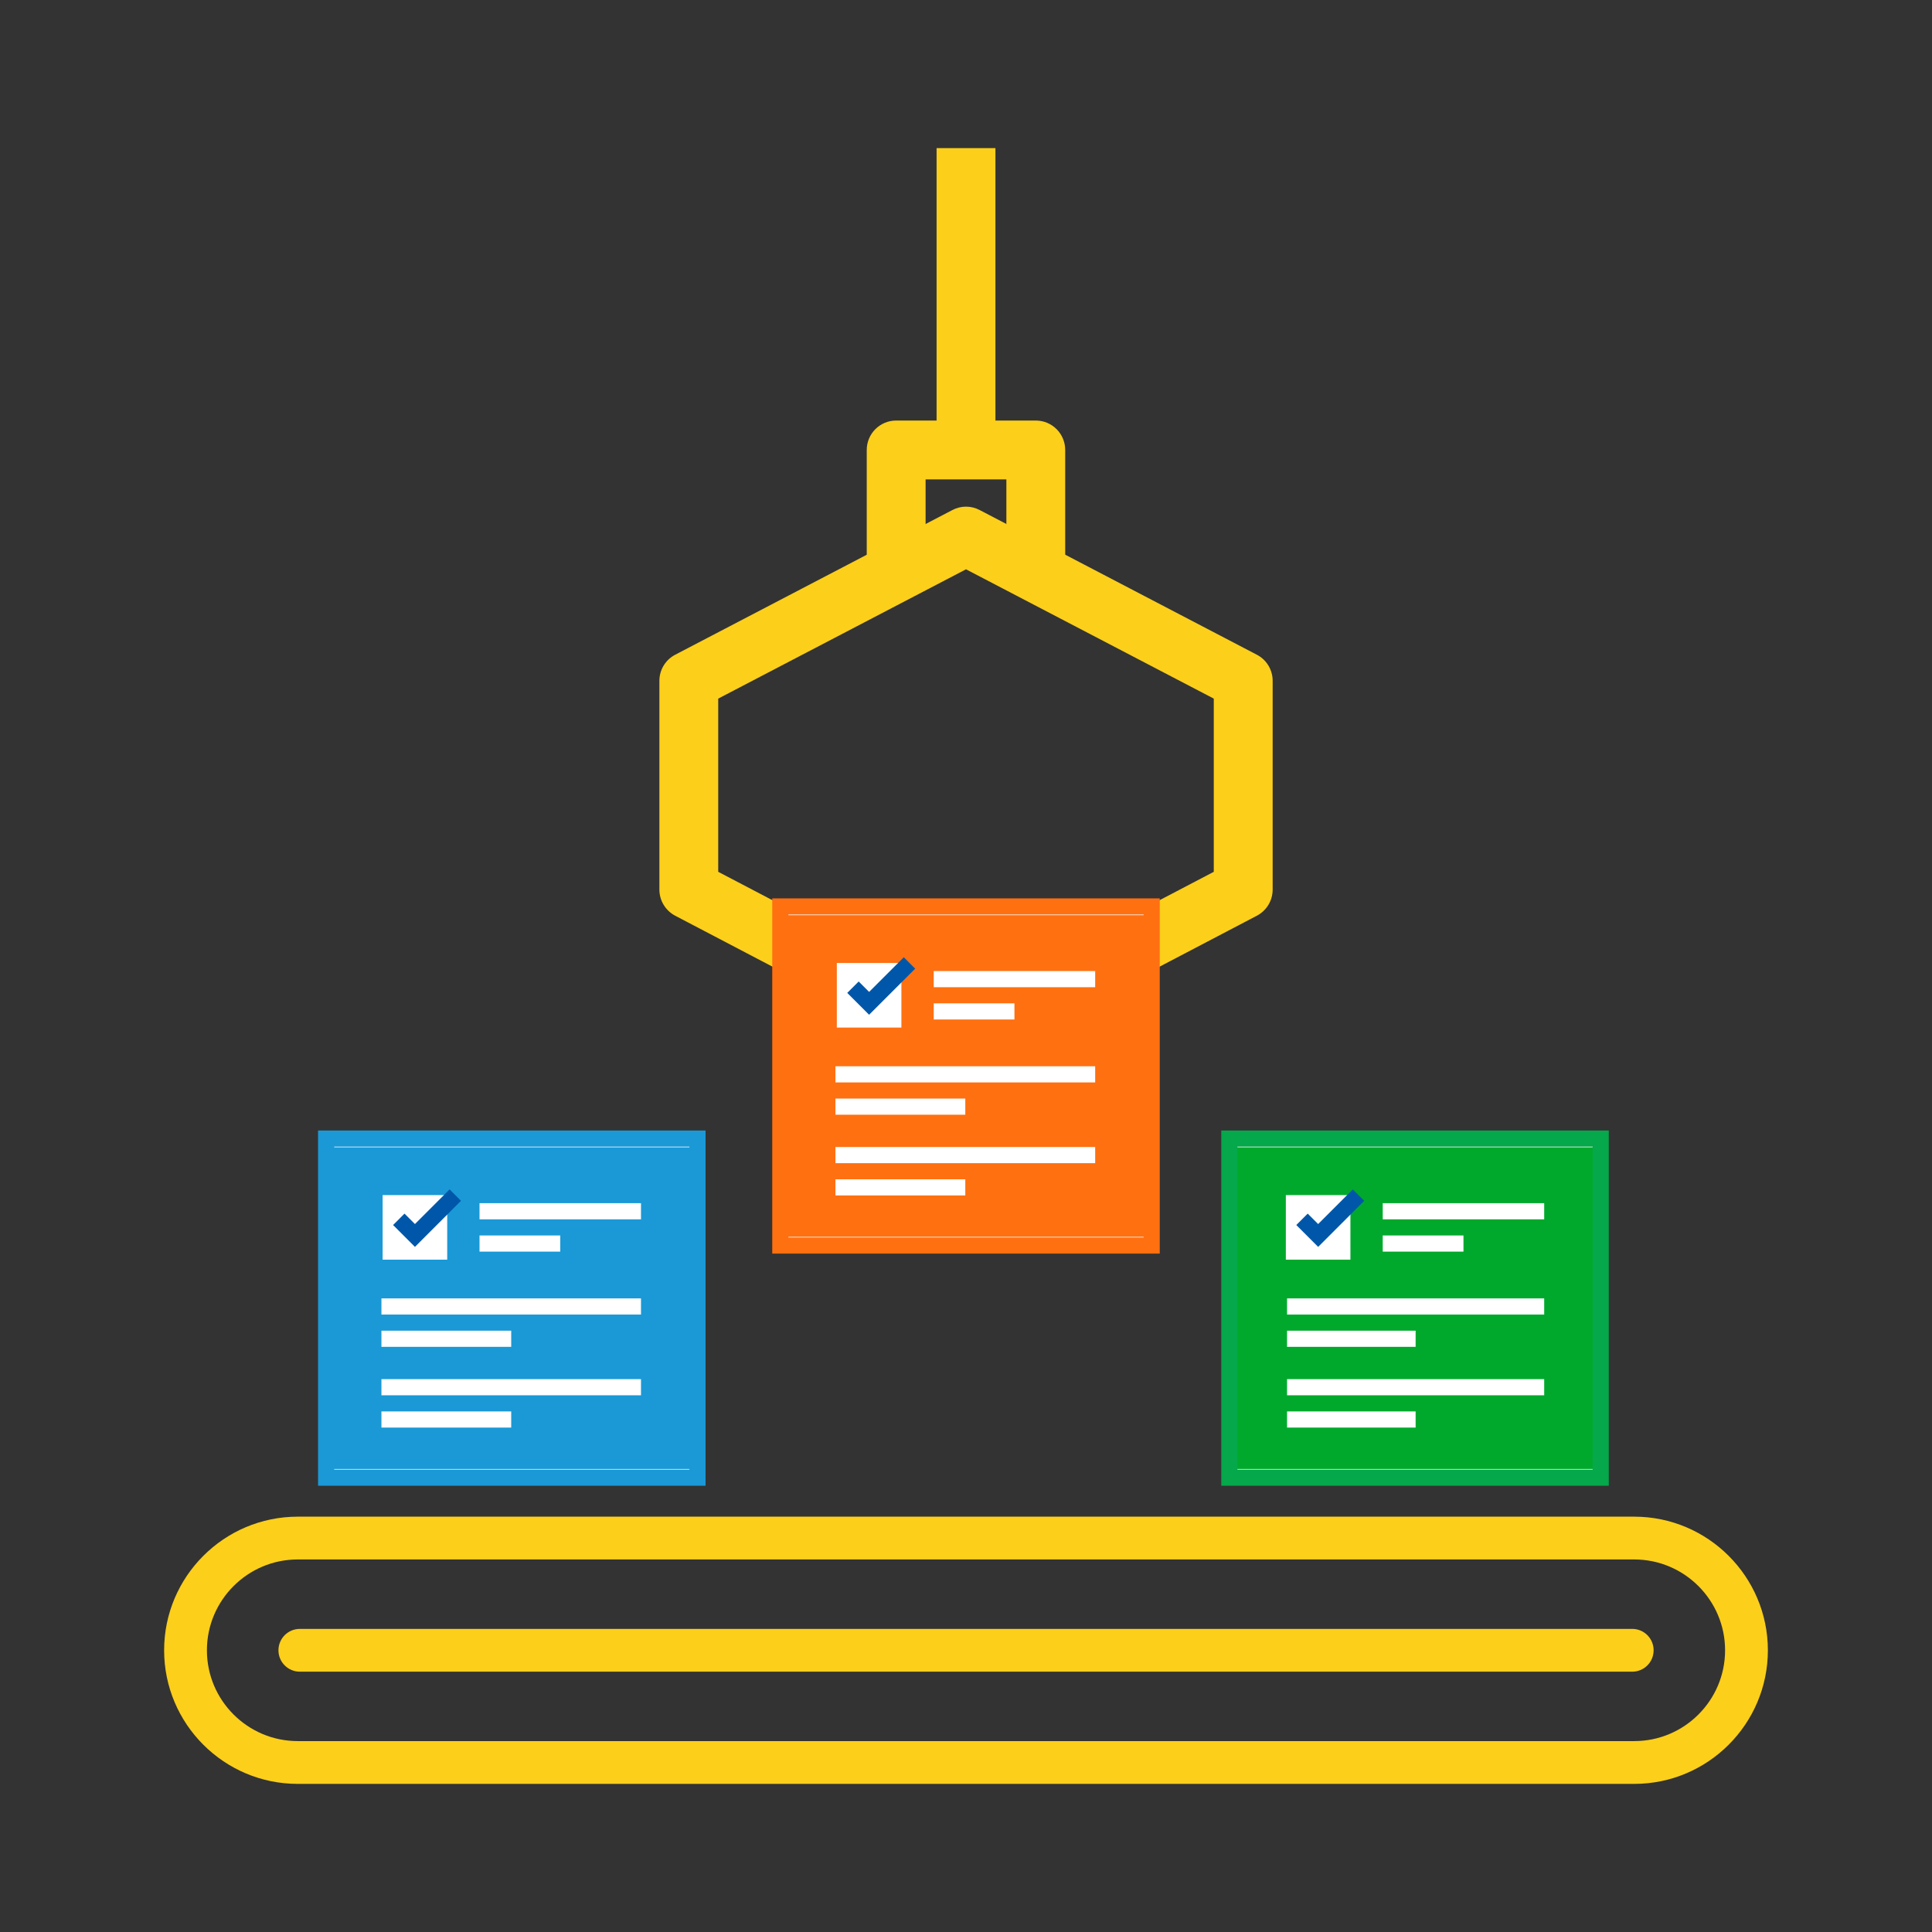 <?xml version="1.0" encoding="UTF-8"?><svg id="uuid-b0b14293-be66-44a1-b73b-c57284decf53" xmlns="http://www.w3.org/2000/svg" width="800" height="800" viewBox="0 0 800 800"><rect x="0" y="0" width="800" height="800" fill="#333333" stroke="none"/><path d="M476.52,402.17l-11.28-21.61,37.36-19.56v-71.72l-102.6-53.54-102.6,53.54v71.72l37.36,19.56-11.28,21.61-43.9-22.99c-4.02-2.12-6.54-6.28-6.54-10.8v-86.47c0-4.54,2.52-8.71,6.54-10.8l114.79-59.92c3.52-1.86,7.76-1.86,11.28,0l114.79,59.92c4.02,2.09,6.54,6.26,6.54,10.8v86.47c0,4.52-2.52,8.68-6.54,10.8l-43.9,22.99Z" style="fill:#fccf1b;"/><path d="M441.09,239.55h-24.37v-41.04h-33.45v41.04h-24.37v-53.23c0-6.73,5.45-12.18,12.18-12.18h57.82c6.73,0,12.18,5.45,12.18,12.18v53.23Z" style="fill:#fccf1b;"/><rect x="387.82" y="61.33" width="24.37" height="124.99" style="fill:#fccf1b;"/><rect x="323.11" y="375.35" width="153.78" height="140.41" style="fill:#fff;"/><rect x="326" y="378.95" width="148" height="133.2" style="fill:#ff7011;"/><path d="M480.23,519.09h-160.46v-147.09h160.46v147.09ZM326.45,512.41h147.09v-133.72h-147.09v133.72Z" style="fill:#ff7011;"/><rect x="346.51" y="398.75" width="26.74" height="26.74" style="fill:#fff;"/><polygon points="359.88 420.19 350.83 411.14 355.56 406.41 359.88 410.73 374.24 396.38 378.96 401.11 359.88 420.19" style="fill:#0057a9;"/><rect x="386.63" y="402.09" width="66.86" height="6.69" style="fill:#fff;"/><rect x="386.63" y="415.46" width="33.43" height="6.69" style="fill:#fff;"/><rect x="345.94" y="441.52" width="107.55" height="6.69" style="fill:#fff;"/><rect x="345.94" y="454.89" width="53.77" height="6.69" style="fill:#fff;"/><rect x="345.94" y="474.95" width="107.55" height="6.69" style="fill:#fff;"/><rect x="345.94" y="488.32" width="53.77" height="6.69" style="fill:#fff;"/><path d="M676.71,738.67H123.29c-30.5,0-55.33-24.81-55.33-55.32s24.83-55.33,55.33-55.33h553.42c30.5,0,55.33,24.83,55.33,55.33s-24.83,55.32-55.33,55.32ZM123.29,645.74c-20.75,0-37.61,16.87-37.61,37.61s16.87,37.6,37.61,37.6h553.42c20.75,0,37.61-16.87,37.61-37.6s-16.87-37.61-37.61-37.61H123.29Z" style="fill:#fccf1b;"/><path d="M675.86,692.21H124.16c-4.89,0-8.86-3.96-8.86-8.86s3.96-8.86,8.86-8.86h551.71c4.9,0,8.86,3.96,8.86,8.86s-3.96,8.86-8.86,8.86Z" style="fill:#fccf1b;"/><rect x="135.04" y="471.46" width="153.78" height="140.41" style="fill:#fff;"/><rect x="137.92" y="475.06" width="148.02" height="133.22" style="fill:#1a99d6;"/><path d="M292.16,615.21h-160.46v-147.09h160.46v147.09ZM138.39,608.52h147.09v-133.72h-147.09v133.72Z" style="fill:#1a99d6;"/><rect x="158.44" y="494.86" width="26.74" height="26.74" style="fill:#fff;"/><rect x="198.56" y="498.21" width="66.86" height="6.69" style="fill:#fff;"/><rect x="198.56" y="511.58" width="33.43" height="6.69" style="fill:#fff;"/><rect x="157.94" y="537.64" width="107.48" height="6.69" style="fill:#fff;"/><rect x="157.94" y="551.01" width="53.74" height="6.69" style="fill:#fff;"/><rect x="157.94" y="571.07" width="107.48" height="6.69" style="fill:#fff;"/><rect x="157.94" y="584.44" width="53.74" height="6.69" style="fill:#fff;"/><polygon points="171.82 516.31 162.77 507.26 167.49 502.53 171.82 506.85 186.17 492.5 190.89 497.23 171.82 516.31" style="fill:#0057a9;"/><rect x="509.04" y="471.46" width="153.78" height="140.41" style="fill:#fff;"/><rect x="511.92" y="475.06" width="148.02" height="133.22" style="fill:#00a92c;"/><path d="M666.16,615.21h-160.46v-147.09h160.46v147.09ZM512.39,608.52h147.09v-133.72h-147.09v133.72Z" style="fill:#05a84a;"/><rect x="532.44" y="494.86" width="26.74" height="26.74" style="fill:#fff;"/><polygon points="545.82 516.31 536.77 507.26 541.49 502.53 545.82 506.85 560.17 492.5 564.89 497.23 545.82 516.31" style="fill:#0057a9;"/><rect x="572.56" y="498.21" width="66.86" height="6.69" style="fill:#fff;"/><rect x="572.56" y="511.58" width="33.43" height="6.69" style="fill:#fff;"/><rect x="532.94" y="537.64" width="106.48" height="6.69" style="fill:#fff;"/><rect x="532.94" y="551.01" width="53.24" height="6.69" style="fill:#fff;"/><rect x="532.94" y="571.07" width="106.48" height="6.69" style="fill:#fff;"/><rect x="532.94" y="584.44" width="53.24" height="6.69" style="fill:#fff;"/></svg>